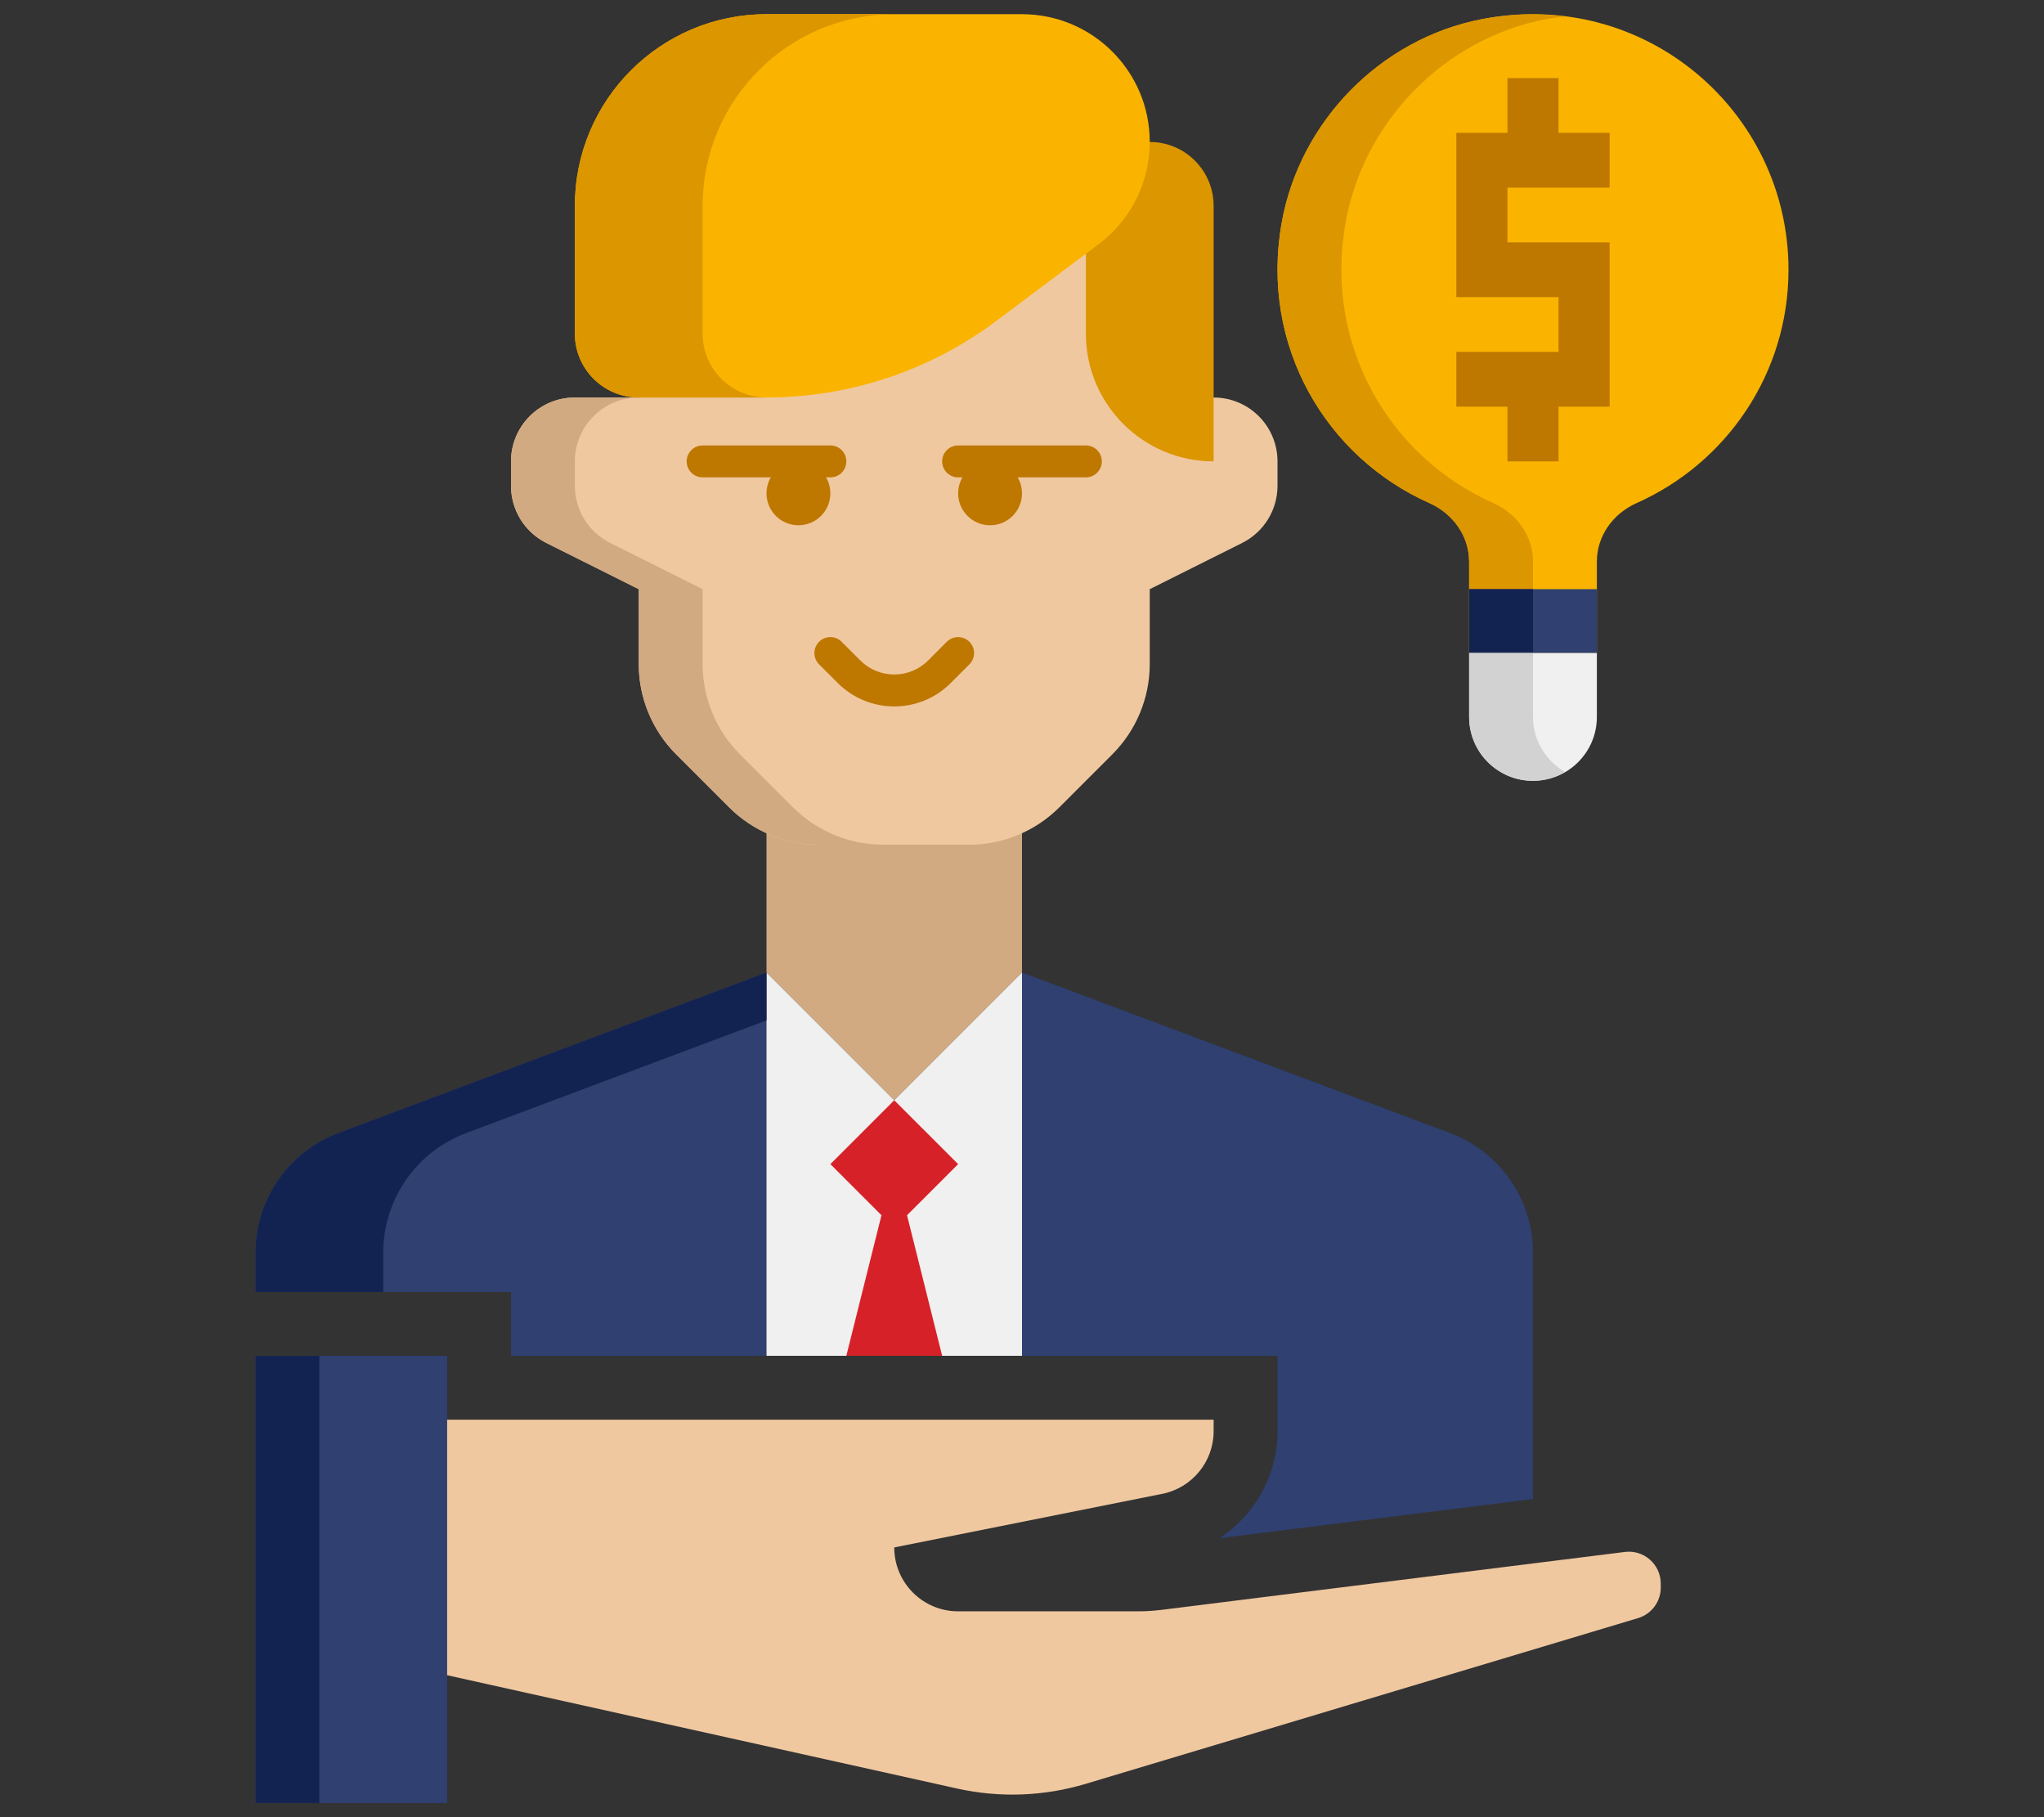 <?xml version="1.0" encoding="UTF-8"?>
<svg xmlns="http://www.w3.org/2000/svg" width="162" height="144" viewBox="0 0 162 144" fill="none">
  <rect x="0" y="0" width="162" height="144" fill="#333333" stroke="none"/>
  <path d="M101.25 113.411C101.25 116.907 99.443 120.069 96.643 121.896L121.5 118.79V99.267C121.5 95.047 118.883 91.268 114.929 89.787L81 77.063V107.438H101.25V113.411Z" fill="#2F4071"></path>
  <path d="M40.5 102.375V107.438H60.75V77.063L26.821 89.787C22.867 91.268 20.25 95.045 20.25 99.267V102.375H40.5Z" fill="#2F4071"></path>
  <path d="M81 77.063V61.875H60.75V77.063L70.875 87.188L81 77.063Z" fill="#D2AA82"></path>
  <path d="M96.188 31.5H91.125V20.902C91.125 15.247 86.495 10.691 80.843 10.777L60.593 11.093C55.062 11.182 50.625 15.687 50.625 21.218V31.5H45.562C42.766 31.5 40.5 33.766 40.5 36.563V38.496C40.5 40.415 41.583 42.167 43.3 43.025L50.625 46.688V52.618C50.625 55.304 51.691 57.878 53.592 59.777L57.786 63.971C59.684 65.869 62.261 66.938 64.944 66.938H76.806C79.491 66.938 82.066 65.872 83.964 63.971L88.158 59.777C90.057 57.878 91.125 55.301 91.125 52.618V46.688L98.45 43.025C100.167 42.167 101.25 40.415 101.25 38.496V36.563C101.25 33.766 98.984 31.5 96.188 31.5Z" fill="#F0C8A0"></path>
  <path d="M58.654 59.779C56.753 57.878 55.688 55.304 55.688 52.618V46.688L48.362 43.025C46.646 42.167 45.562 40.413 45.562 38.496V36.563C45.562 33.766 47.828 31.5 50.625 31.5H45.562C42.766 31.5 40.5 33.766 40.5 36.563V38.496C40.5 40.415 41.583 42.167 43.3 43.025L50.625 46.688V52.618C50.625 55.304 51.691 57.878 53.592 59.777L57.786 63.971C59.684 65.869 62.261 66.938 64.944 66.938H70.007C67.321 66.938 64.747 65.872 62.848 63.971L58.654 59.779Z" fill="#D2AA82"></path>
  <path d="M65.812 37.828H55.688C54.989 37.828 54.422 37.261 54.422 36.563C54.422 35.864 54.989 35.297 55.688 35.297H65.812C66.511 35.297 67.078 35.864 67.078 36.563C67.078 37.261 66.511 37.828 65.812 37.828Z" fill="#BE7800"></path>
  <path d="M70.875 55.98C69.252 55.98 67.635 55.362 66.4 54.129L64.916 52.646C64.423 52.153 64.423 51.35 64.916 50.856C65.41 50.363 66.212 50.363 66.706 50.856L68.189 52.34C69.668 53.818 72.08 53.818 73.558 52.34L75.041 50.856C75.535 50.363 76.337 50.363 76.831 50.856C77.325 51.35 77.325 52.153 76.831 52.646L75.348 54.129C74.115 55.362 72.497 55.98 70.875 55.98Z" fill="#BE7800"></path>
  <path d="M63.281 41.625C64.679 41.625 65.812 40.492 65.812 39.094C65.812 37.696 64.679 36.563 63.281 36.563C61.883 36.563 60.75 37.696 60.75 39.094C60.75 40.492 61.883 41.625 63.281 41.625Z" fill="#BE7800"></path>
  <path d="M86.062 37.828H75.938C75.239 37.828 74.672 37.261 74.672 36.563C74.672 35.864 75.239 35.297 75.938 35.297H86.062C86.761 35.297 87.328 35.864 87.328 36.563C87.328 37.261 86.761 37.828 86.062 37.828Z" fill="#BE7800"></path>
  <path d="M78.469 41.625C79.867 41.625 81 40.492 81 39.094C81 37.696 79.867 36.563 78.469 36.563C77.071 36.563 75.938 37.696 75.938 39.094C75.938 40.492 77.071 41.625 78.469 41.625Z" fill="#BE7800"></path>
  <path d="M81 107.438V77.063L70.875 87.188L60.75 77.063V107.438H81Z" fill="#F0F0F0"></path>
  <path d="M96.188 36.563C90.596 36.563 86.062 32.029 86.062 26.438V11.25H91.125C93.922 11.25 96.188 13.516 96.188 16.313V36.563Z" fill="#DC9600"></path>
  <path d="M45.562 26.438V16.313C45.562 7.924 52.361 1.125 60.75 1.125H81C86.591 1.125 91.125 5.659 91.125 11.25C91.125 14.437 89.624 17.439 87.075 19.35L78.975 25.425C73.718 29.369 67.321 31.5 60.75 31.5H50.625C47.828 31.5 45.562 29.235 45.562 26.438Z" fill="#FAB400"></path>
  <path d="M55.688 26.438V16.313C55.688 7.924 62.486 1.125 70.875 1.125H60.75C52.361 1.125 45.562 7.924 45.562 16.313V26.438C45.562 29.232 47.828 31.5 50.625 31.5H60.75C57.953 31.5 55.688 29.232 55.688 26.438Z" fill="#DC9600"></path>
  <path d="M141.75 21.375C141.75 8.858 130.392 -1.006 117.422 1.523C109.408 3.087 103.007 9.628 101.581 17.667C99.845 27.46 105.156 36.246 113.281 39.861C115.152 40.694 116.437 42.458 116.437 44.508V51.75H126.562V44.508C126.562 42.458 127.848 40.694 129.721 39.861C136.806 36.709 141.75 29.627 141.75 21.375Z" fill="#FAB400"></path>
  <path d="M118.339 39.858C110.213 36.246 104.905 27.46 106.642 17.667C108.067 9.628 114.468 3.087 122.482 1.523C123.014 1.419 123.54 1.368 124.064 1.305C121.933 1.034 119.703 1.077 117.42 1.523C109.406 3.084 103.004 9.628 101.579 17.667C99.843 27.458 105.151 36.244 113.276 39.858C115.152 40.694 116.438 42.46 116.438 44.511V51.75H121.5V44.511C121.5 42.46 120.214 40.694 118.339 39.858Z" fill="#DC9600"></path>
  <path d="M116.438 46.688H126.562V51.75H116.438V46.688Z" fill="#2F4071"></path>
  <path d="M116.438 46.688H121.5V51.75H116.438V46.688Z" fill="#132351"></path>
  <path d="M121.5 61.875C118.703 61.875 116.438 59.61 116.438 56.813V51.75H126.562V56.813C126.562 59.61 124.297 61.875 121.5 61.875Z" fill="#F0F0F0"></path>
  <path d="M121.5 56.813V51.75H116.438V56.813C116.438 59.61 118.703 61.875 121.5 61.875C122.426 61.875 123.285 61.607 124.031 61.174C122.525 60.296 121.5 58.681 121.5 56.813Z" fill="#D2D2D2"></path>
  <path d="M127.575 14.867V10.526H123.525V6.188H119.475V10.526H115.425V23.544H123.525V27.883H115.425V32.224H119.475V36.563H123.525V32.224H127.575V19.206H119.475V14.867H127.575Z" fill="#BE7800"></path>
  <path d="M20.25 107.438H35.438V142.875H20.25V107.438Z" fill="#2F4071"></path>
  <path d="M20.25 107.438H25.312V142.875H20.25V107.438Z" fill="#132351"></path>
  <path d="M30.375 102.375V99.267C30.375 95.047 32.992 91.268 36.946 89.787L60.75 80.859V77.063L26.821 89.787C22.867 91.268 20.25 95.047 20.25 99.267V102.375H30.375Z" fill="#132351"></path>
  <path d="M67.078 107.438H74.672L71.888 96.3L75.938 92.25L70.875 87.188L65.812 92.25L69.862 96.3L67.078 107.438Z" fill="#D72128"></path>
  <path d="M128.78 122.982L92.064 127.571C91.439 127.65 90.811 127.688 90.181 127.688H75.938C73.141 127.688 70.875 125.422 70.875 122.625L92.117 118.378C94.484 117.904 96.188 115.826 96.188 113.414V112.5H35.438V132.75L75.846 141.728C79.226 142.48 82.742 142.351 86.057 141.356L129.82 128.227C130.893 127.908 131.625 126.923 131.625 125.804V125.493C131.625 123.969 130.291 122.792 128.78 122.982Z" fill="#F0C8A0"></path>
</svg>
